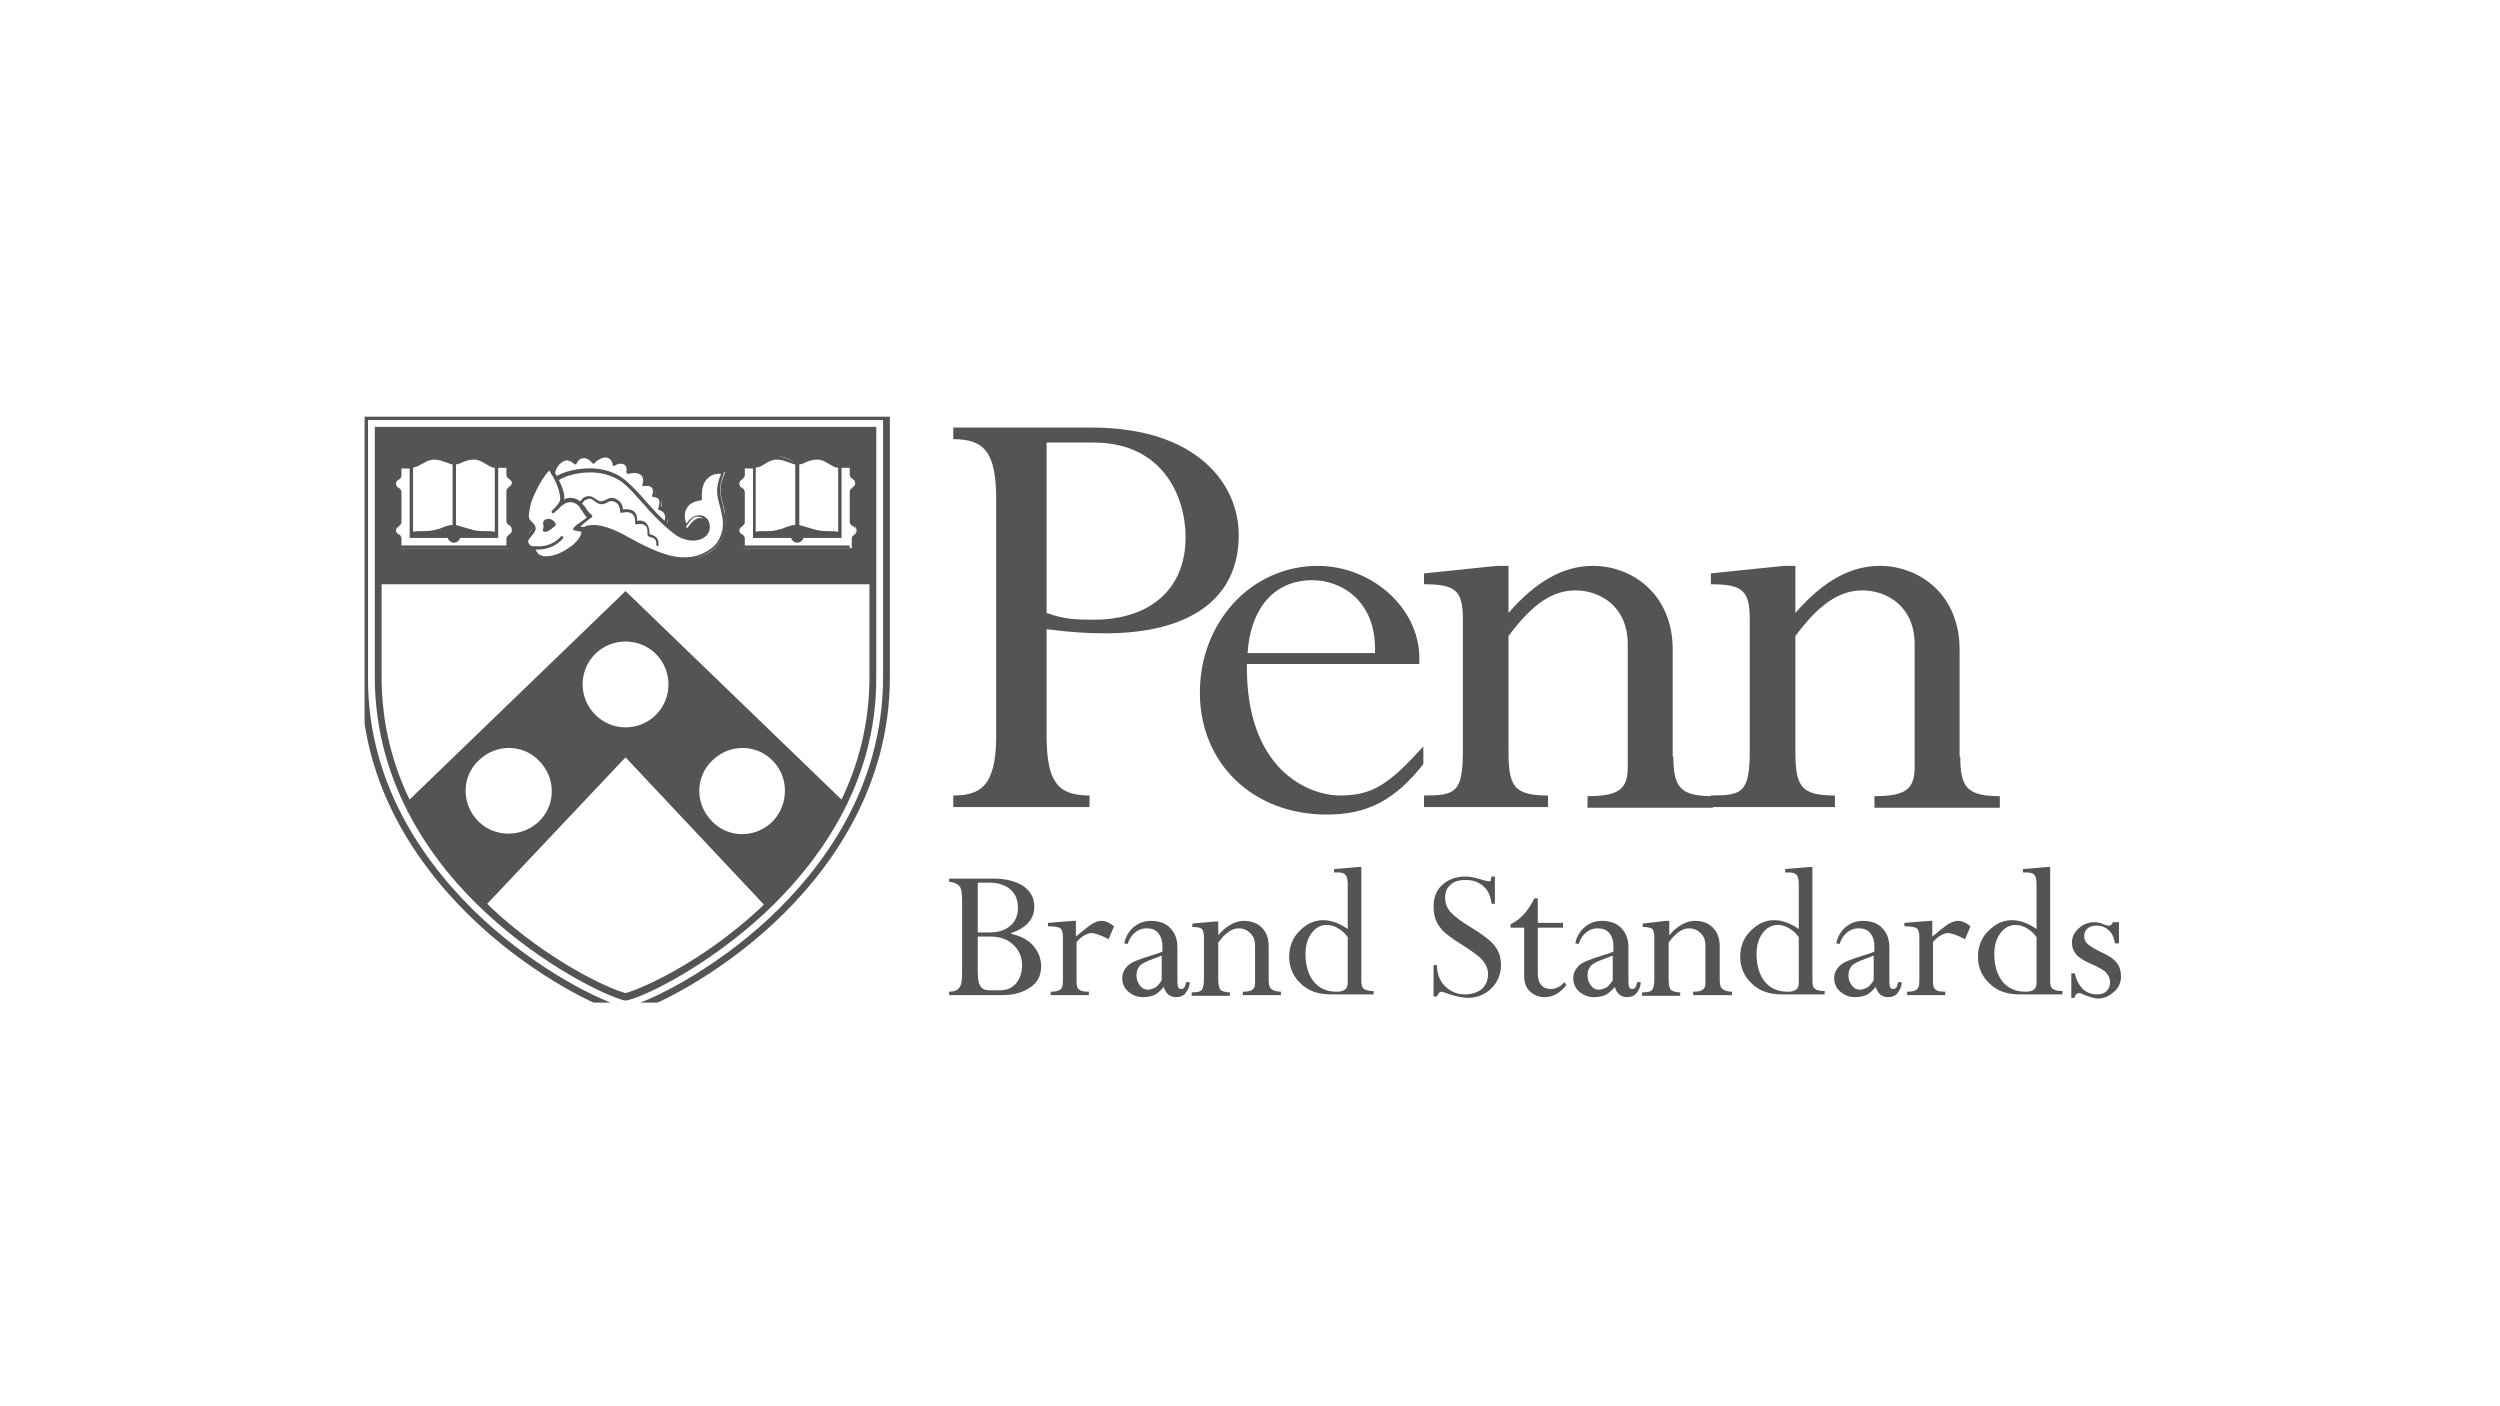 <svg width="192" height="108" viewBox="0 0 192 108" fill="none" xmlns="http://www.w3.org/2000/svg">
<g clip-path="url(#clip0_24304_22016)">
<path d="M80.379 56.488C80.379 60.099 81.269 61.093 83.676 61.093V61.983H73.211V61.093C75.252 61.093 76.507 60.413 76.507 56.541V38.331C76.507 34.773 75.618 33.727 73.211 33.727V32.837H83.833C91.891 32.837 95.135 37.128 95.135 41.105C95.135 45.919 91.473 48.639 84.879 48.639C83.624 48.639 82.525 48.587 80.379 48.325V56.488ZM80.379 47.07C81.688 47.541 82.473 47.593 83.99 47.593C88.333 47.593 91.054 45.238 91.054 41.262C91.054 38.174 89.327 33.988 83.99 33.988H80.379V47.07Z" fill="#545454"/>
<path d="M95.761 50.994C95.656 59.105 100.47 61.093 102.929 61.093C105.441 61.093 106.697 60.203 109.313 57.325V58.686C107.116 61.459 105.022 62.558 101.883 62.558C96.232 62.558 92.15 58.634 92.15 53.192C92.15 47.75 96.127 43.459 101.203 43.459C105.389 43.459 109.261 46.808 108.999 50.994H95.761ZM105.598 50.157C105.755 46.18 103.034 44.558 100.784 44.558C97.802 44.558 96.022 46.808 95.813 50.157H105.598Z" fill="#545454"/>
<path d="M128.516 58.11C128.516 60.465 129.04 61.145 131.551 61.145V62.035H121.923V61.145C124.383 61.145 125.011 60.57 125.011 58.895V49.477C125.011 46.599 122.918 45.343 120.982 45.343C119.202 45.343 117.633 46.442 115.854 48.849V57.639C115.854 60.36 116.22 61.093 118.888 61.093V61.983H109.365V61.093C111.772 61.093 112.348 60.884 112.348 57.639V47.541C112.348 45.343 111.772 44.872 109.365 44.872V44.035L114.964 43.459H115.854V47.07C117.999 44.61 120.092 43.459 122.342 43.459C125.325 43.459 128.464 45.605 128.464 49.895V58.11H128.516Z" fill="#545454"/>
<path d="M150.55 58.11C150.55 60.465 151.073 61.145 153.584 61.145V62.035H143.957V61.145C146.416 61.145 147.044 60.57 147.044 58.895V49.477C147.044 46.599 144.951 45.343 143.015 45.343C141.236 45.343 139.666 46.442 137.887 48.849V57.639C137.887 60.36 138.253 61.093 140.922 61.093V61.983H131.398V61.093C133.805 61.093 134.381 60.884 134.381 57.639V47.541C134.381 45.343 133.805 44.872 131.398 44.872V44.035L136.997 43.459H137.887V47.07C140.032 44.61 142.125 43.459 144.375 43.459C147.358 43.459 150.497 45.605 150.497 49.895V58.11H150.55Z" fill="#545454"/>
<path d="M68.082 32H28C28 32 28 51.884 28 51.988C27.948 60.674 32.814 66.954 36.843 70.721C41.291 74.855 46.21 77.209 47.832 77.576L48.041 77.628L48.25 77.576C49.873 77.209 54.791 74.855 59.239 70.721C63.268 66.954 68.082 60.674 68.082 51.988C68.082 51.727 68.082 32 68.082 32Z" stroke="#545454" stroke-width="0.523"/>
<path d="M28.996 33.047C28.996 33.047 29.048 44.663 28.996 44.611H67.037C67.037 39.169 67.037 33.047 67.037 33.047H28.996ZM39.2 40.372C39.252 40.425 39.304 40.477 39.357 40.529C39.409 40.581 39.409 40.686 39.409 40.738C39.409 40.843 39.409 40.895 39.357 40.948C39.304 41 39.252 41.052 39.2 41.105C39.095 41.157 39.043 41.262 39.043 41.366V42.099H34.857H30.671V41.366C30.671 41.262 30.566 41.157 30.514 41.105C30.461 41.052 30.409 41 30.357 40.948C30.304 40.895 30.304 40.791 30.304 40.738C30.304 40.634 30.304 40.581 30.357 40.529C30.409 40.477 30.461 40.425 30.514 40.372C30.618 40.32 30.671 40.215 30.671 40.111V37.808C30.671 37.703 30.566 37.599 30.514 37.547C30.461 37.494 30.409 37.442 30.357 37.39C30.252 37.285 30.252 37.233 30.252 37.128C30.252 37.023 30.252 36.971 30.304 36.919C30.357 36.866 30.409 36.814 30.461 36.762C30.566 36.709 30.671 36.605 30.671 36.5V35.767H30.775C31.246 35.767 31.717 35.767 31.979 35.611C32.083 35.558 32.188 35.506 32.345 35.453C32.607 35.297 32.868 35.087 33.339 35.087C33.705 35.087 34.019 35.244 34.281 35.349C34.49 35.453 34.7 35.506 34.804 35.506H34.857C35.014 35.506 35.17 35.453 35.38 35.349C35.641 35.244 36.008 35.087 36.322 35.087C36.74 35.087 37.054 35.297 37.316 35.453C37.42 35.506 37.525 35.611 37.682 35.663C37.996 35.767 38.415 35.82 38.886 35.82H38.99V36.552C38.99 36.657 39.095 36.762 39.147 36.814C39.2 36.866 39.252 36.919 39.304 36.971C39.357 37.023 39.357 37.128 39.357 37.18C39.357 37.285 39.357 37.337 39.304 37.39C39.252 37.442 39.2 37.494 39.147 37.547C39.043 37.599 38.99 37.703 38.99 37.808V40.111C39.043 40.215 39.147 40.267 39.2 40.372ZM55.316 41.576C54.688 42.622 53.432 42.884 53.38 42.884C53.118 42.936 52.857 42.936 52.647 42.936C51.339 42.936 50.136 42.361 48.88 41.733C48.723 41.68 48.566 41.576 48.409 41.471C47.624 41.052 46.525 40.425 45.583 40.425C45.322 40.425 45.06 40.477 44.851 40.581H44.798V40.634C44.798 40.738 44.746 40.895 44.746 41C44.589 41.419 44.118 41.837 43.857 41.994C43.333 42.361 42.653 42.779 41.816 42.779C41.711 42.779 41.554 42.779 41.502 42.727C41.345 42.675 41.24 42.57 41.136 42.465C41.083 42.413 41.031 42.361 41.031 42.256C41.031 42.203 40.979 42.151 40.979 42.047V41.994H40.926C40.612 41.89 40.403 41.68 40.403 41.419C40.403 41.209 40.56 41.052 40.665 40.895C40.874 40.634 41.083 40.425 40.769 40.163C40.717 40.111 40.717 40.111 40.665 40.111C40.612 40.058 40.56 40.058 40.56 40.006C40.298 39.744 40.455 39.116 40.56 38.802V38.75C40.665 38.384 40.822 37.965 41.031 37.547C41.345 36.971 41.659 36.291 42.182 35.872C42.182 35.872 42.182 35.872 42.234 35.872C42.234 35.872 42.234 35.872 42.287 35.872C42.287 35.872 42.339 35.977 42.444 36.081L42.548 36.238L42.601 36.081C42.758 35.663 42.967 35.401 43.281 35.297C43.595 35.192 43.909 35.349 44.066 35.453L44.118 35.506L44.17 35.453C44.275 35.297 44.432 35.087 44.746 35.087C45.06 35.087 45.374 35.297 45.479 35.453L45.531 35.506L45.583 35.453C45.74 35.349 46.107 35.035 46.525 35.087C46.891 35.14 47.048 35.453 47.101 35.611L47.153 35.715L47.205 35.663C47.362 35.558 47.729 35.453 48.043 35.663C48.252 35.82 48.252 36.029 48.252 36.186V36.291H48.357C48.618 36.238 49.037 36.238 49.298 36.5C49.508 36.709 49.508 36.971 49.508 37.18V37.285H49.612C49.822 37.285 50.136 37.285 50.293 37.547C50.397 37.703 50.345 37.965 50.345 38.07V38.122H50.397C50.502 38.175 50.764 38.227 50.816 38.384C50.868 38.541 50.868 38.75 50.764 39.012V39.064H50.816C50.92 39.116 51.13 39.221 51.234 39.43C51.339 39.64 51.339 39.901 51.234 40.215V40.267L51.287 40.32C51.548 40.581 51.862 40.791 52.124 41C52.7 41.419 53.537 41.628 54.165 41.157C54.374 40.948 54.479 40.634 54.426 40.32C54.374 40.058 54.165 39.849 53.903 39.797C53.432 39.692 53.118 40.111 52.804 40.529C52.804 40.529 52.804 40.529 52.752 40.529C52.752 40.529 52.7 40.529 52.7 40.477C52.438 39.849 52.438 39.326 52.647 38.907C52.857 38.541 53.223 38.331 53.746 38.227H53.798V38.175C53.798 37.442 53.955 36.866 54.322 36.552C54.531 36.343 54.95 36.134 55.63 36.238H55.682V36.291C55.159 37.494 55.316 37.965 55.578 38.907C55.578 39.012 55.63 39.064 55.63 39.169C55.787 40.111 55.682 40.948 55.316 41.576ZM65.572 40.372C65.624 40.425 65.676 40.477 65.729 40.529C65.781 40.581 65.781 40.686 65.781 40.738C65.781 40.843 65.781 40.895 65.729 40.948C65.676 41 65.624 41.052 65.572 41.105C65.467 41.157 65.415 41.262 65.415 41.366V42.099H61.229H57.043V41.366C57.043 41.262 56.938 41.157 56.886 41.105C56.833 41.052 56.781 41 56.729 40.948C56.676 40.895 56.676 40.791 56.676 40.738C56.676 40.634 56.676 40.581 56.729 40.529C56.781 40.477 56.833 40.425 56.886 40.372C56.99 40.32 57.043 40.215 57.043 40.111V37.808C57.043 37.703 56.938 37.599 56.886 37.547C56.833 37.494 56.781 37.442 56.729 37.39C56.676 37.337 56.676 37.233 56.676 37.18C56.676 37.076 56.676 37.023 56.729 36.971C56.781 36.919 56.833 36.866 56.886 36.814C56.99 36.762 57.043 36.657 57.043 36.552V35.767H57.147C57.618 35.767 58.089 35.767 58.351 35.611C58.455 35.558 58.612 35.506 58.717 35.401C58.979 35.244 59.24 35.035 59.711 35.035C60.078 35.035 60.391 35.192 60.653 35.297C60.862 35.401 61.072 35.453 61.176 35.453H61.229C61.386 35.453 61.543 35.401 61.752 35.297C62.014 35.192 62.38 35.035 62.694 35.035C63.112 35.035 63.426 35.244 63.688 35.401C63.793 35.453 63.897 35.558 64.054 35.611C64.368 35.715 64.787 35.767 65.258 35.767H65.362V36.5C65.362 36.605 65.467 36.709 65.519 36.762C65.572 36.814 65.624 36.866 65.676 36.919C65.729 36.971 65.729 37.076 65.729 37.128C65.729 37.233 65.729 37.285 65.676 37.337C65.624 37.39 65.572 37.442 65.519 37.494C65.415 37.547 65.362 37.651 65.362 37.756V40.058C65.415 40.215 65.519 40.267 65.572 40.372Z" fill="#545454"/>
<path d="M42.134 39.849C42.291 39.849 42.396 39.901 42.501 40.006C42.553 40.058 42.605 40.058 42.605 40.111C42.71 40.215 42.71 40.32 42.605 40.425C42.501 40.477 42.396 40.581 42.344 40.634C42.187 40.738 41.925 40.948 41.716 40.791C41.611 40.738 41.82 40.581 41.716 40.267C41.663 39.953 41.925 39.849 42.134 39.849Z" fill="#545454"/>
<path d="M52.602 43.041C51.294 43.041 50.038 42.465 48.834 41.837C48.677 41.785 48.52 41.68 48.363 41.576C47.369 41.052 45.852 40.215 44.858 40.739C44.858 40.843 44.805 41 44.805 41.105C44.648 41.523 44.177 41.942 43.916 42.099C43.392 42.518 42.712 42.884 41.823 42.884C41.666 42.884 41.561 42.884 41.456 42.831C41.299 42.779 41.142 42.675 41.038 42.57C40.985 42.518 40.933 42.413 40.933 42.361C40.881 42.308 40.881 42.204 40.881 42.151C40.514 42.047 40.305 41.785 40.305 41.523C40.305 41.314 40.462 41.105 40.619 40.948C40.881 40.686 40.985 40.529 40.724 40.32C40.724 40.32 40.671 40.268 40.619 40.268C40.567 40.215 40.514 40.215 40.462 40.163C40.148 39.849 40.358 39.221 40.41 38.855V38.802C40.514 38.436 40.671 38.018 40.881 37.547C41.247 36.919 41.613 36.291 42.137 35.82C42.189 35.82 42.189 35.768 42.241 35.768C42.294 35.768 42.294 35.768 42.346 35.82C42.346 35.872 42.555 36.186 42.764 36.552C43.654 36.029 44.91 35.977 45.067 35.977C45.852 35.925 47.003 36.081 47.945 36.814C48.52 37.285 49.044 37.861 49.514 38.384C49.619 38.541 49.776 38.698 49.881 38.802C50.613 39.64 51.294 40.268 52.026 40.791C52.549 41.157 53.387 41.366 53.962 40.948C54.171 40.791 54.276 40.477 54.171 40.163C54.119 39.901 53.962 39.744 53.7 39.692C53.282 39.587 52.968 40.006 52.706 40.425C52.706 40.477 52.654 40.477 52.602 40.477C52.549 40.477 52.497 40.425 52.497 40.425C52.235 39.744 52.235 39.221 52.445 38.802C52.654 38.436 53.073 38.175 53.596 38.122C53.596 37.337 53.753 36.762 54.171 36.448C54.381 36.239 54.852 36.029 55.532 36.081C55.584 36.081 55.584 36.134 55.637 36.134C55.637 36.186 55.637 36.186 55.637 36.239C55.166 37.442 55.27 37.861 55.532 38.855C55.532 38.959 55.584 39.012 55.584 39.116C55.846 40.058 55.741 40.895 55.323 41.576C54.642 42.622 53.387 42.884 53.334 42.936C53.125 42.989 52.863 43.041 52.602 43.041ZM45.59 40.32C46.532 40.32 47.631 40.895 48.468 41.366C48.625 41.471 48.782 41.523 48.939 41.628C50.404 42.361 51.817 43.041 53.334 42.727C53.334 42.727 54.59 42.465 55.166 41.523C55.532 40.895 55.637 40.163 55.375 39.273C55.375 39.169 55.323 39.064 55.323 39.012C55.061 38.07 54.904 37.547 55.375 36.395C54.852 36.343 54.538 36.552 54.381 36.709C54.014 37.023 53.858 37.547 53.91 38.331C53.91 38.384 53.858 38.436 53.805 38.436C53.334 38.489 52.916 38.698 52.759 39.012C52.549 39.326 52.549 39.744 52.706 40.215C52.916 39.901 53.334 39.483 53.858 39.587C54.171 39.64 54.433 39.901 54.485 40.215C54.59 40.581 54.433 41 54.171 41.209C53.491 41.733 52.549 41.523 51.921 41.105C51.189 40.581 50.509 39.901 49.724 39.064C49.619 38.907 49.462 38.75 49.358 38.645C48.887 38.122 48.416 37.547 47.84 37.076C46.95 36.395 45.852 36.239 45.119 36.291C44.596 36.291 43.602 36.448 42.921 36.866C43.131 37.285 43.34 37.808 43.34 38.175C43.34 38.227 43.34 38.331 43.288 38.384C43.759 38.07 44.387 38.279 44.7 38.645C44.753 38.75 44.858 38.855 44.962 38.959C45.067 39.169 45.224 39.378 45.433 39.535C45.433 39.535 45.485 39.587 45.485 39.64C45.485 39.692 45.485 39.692 45.433 39.744C45.433 39.744 45.119 39.954 44.7 40.32C44.648 40.372 44.596 40.425 44.544 40.425C44.544 40.425 44.544 40.425 44.491 40.425L44.858 40.477C45.014 40.372 45.276 40.32 45.59 40.32ZM42.189 36.134C41.77 36.552 41.456 37.128 41.195 37.651C40.985 38.07 40.828 38.436 40.724 38.855V38.907C40.671 39.169 40.514 39.744 40.724 39.954C40.776 40.006 40.776 40.006 40.828 40.058C40.881 40.111 40.881 40.111 40.933 40.163C41.352 40.581 41.038 40.895 40.828 41.157C40.724 41.314 40.567 41.419 40.567 41.576C40.567 41.89 40.933 41.994 41.038 41.994C41.09 41.994 41.142 42.047 41.142 42.099C41.142 42.204 41.142 42.256 41.195 42.308C41.195 42.361 41.247 42.413 41.299 42.465C41.352 42.57 41.456 42.622 41.613 42.675C41.718 42.727 41.77 42.727 41.875 42.727C42.66 42.727 43.288 42.361 43.811 41.994C44.125 41.785 44.491 41.366 44.596 41.105C44.648 41 44.648 40.948 44.648 40.843L44.125 40.739C44.073 40.739 44.02 40.686 44.02 40.634C44.02 40.529 44.125 40.477 44.282 40.32C44.334 40.268 44.387 40.215 44.439 40.215C44.7 40.006 44.962 39.849 45.067 39.744C44.91 39.587 44.805 39.378 44.7 39.221C44.596 39.116 44.544 39.012 44.491 38.907C44.23 38.593 43.759 38.436 43.34 38.698C43.183 38.802 43.026 38.907 42.921 39.064C42.817 39.169 42.66 39.273 42.555 39.378C42.503 39.43 42.45 39.43 42.398 39.378C42.346 39.326 42.346 39.273 42.398 39.221L42.45 39.169C42.608 39.012 43.026 38.593 43.026 38.331C43.026 37.494 42.398 36.448 42.189 36.134Z" fill="#545454"/>
<path d="M41.346 42.204C41.241 42.204 41.137 42.204 40.98 42.204C40.927 42.204 40.875 42.151 40.875 42.047C40.875 41.994 40.927 41.942 41.032 41.942C41.608 41.994 42.392 41.942 43.073 41.209C43.125 41.157 43.177 41.157 43.23 41.209C43.282 41.262 43.282 41.314 43.23 41.366C42.759 41.89 42.078 42.204 41.346 42.204Z" fill="#545454"/>
<path d="M51.078 40.372C51.026 40.372 51.026 40.372 51.078 40.372C50.974 40.32 50.974 40.267 50.974 40.215C51.078 39.901 51.13 39.692 51.026 39.483C50.921 39.221 50.607 39.169 50.607 39.169C50.555 39.169 50.555 39.116 50.555 39.116C50.555 39.064 50.555 39.064 50.555 39.012C50.607 38.907 50.712 38.541 50.607 38.384C50.555 38.227 50.293 38.174 50.189 38.174C50.136 38.174 50.136 38.174 50.084 38.122C50.084 38.07 50.084 38.07 50.084 38.017C50.136 37.913 50.189 37.651 50.084 37.494C49.927 37.233 49.456 37.337 49.456 37.337C49.404 37.337 49.352 37.337 49.352 37.285C49.299 37.233 49.299 37.233 49.352 37.18C49.352 37.18 49.508 36.762 49.247 36.5C48.933 36.186 48.253 36.395 48.253 36.395C48.2 36.395 48.148 36.395 48.148 36.343C48.096 36.291 48.096 36.291 48.096 36.238C48.096 36.238 48.2 35.872 47.991 35.715C47.625 35.453 47.206 35.767 47.206 35.767C47.154 35.767 47.154 35.82 47.102 35.767C47.049 35.767 47.049 35.715 47.049 35.663C47.049 35.663 46.997 35.192 46.578 35.139C46.16 35.087 45.689 35.506 45.689 35.558C45.689 35.558 45.636 35.61 45.584 35.61C45.532 35.61 45.532 35.61 45.479 35.558C45.479 35.558 45.165 35.139 44.799 35.192C44.433 35.192 44.276 35.61 44.276 35.61C44.276 35.663 44.224 35.663 44.171 35.663C44.119 35.663 44.119 35.663 44.067 35.61C44.067 35.61 43.7 35.244 43.334 35.401C42.758 35.663 42.654 36.238 42.602 36.395C42.602 36.448 42.549 36.5 42.444 36.5C42.392 36.5 42.34 36.448 42.34 36.343C42.392 36.134 42.549 35.453 43.125 35.244C43.491 35.087 43.805 35.297 44.014 35.401C44.119 35.244 44.328 34.983 44.694 34.983C45.061 34.983 45.375 35.244 45.479 35.349C45.636 35.192 46.055 34.93 46.474 34.983C46.84 35.035 47.049 35.297 47.102 35.558C47.311 35.453 47.677 35.349 48.043 35.558C48.305 35.715 48.305 35.977 48.305 36.134C48.567 36.081 49.038 36.081 49.352 36.343C49.613 36.605 49.613 36.919 49.561 37.076C49.77 37.076 50.084 37.076 50.293 37.337C50.398 37.547 50.398 37.756 50.346 37.913C50.503 37.965 50.712 38.017 50.817 38.227C50.869 38.436 50.817 38.698 50.764 38.907C50.869 38.959 51.078 39.064 51.235 39.326C51.34 39.587 51.34 39.901 51.183 40.215C51.13 40.32 51.13 40.372 51.078 40.372Z" fill="#545454"/>
<path d="M50.505 41.942C50.453 41.942 50.401 41.889 50.401 41.837C50.453 41.419 50.192 41.314 49.982 41.262C49.93 41.262 49.878 41.209 49.825 41.209C49.721 41.157 49.721 41 49.721 40.843C49.721 40.686 49.721 40.477 49.564 40.372C49.354 40.163 48.936 40.267 48.936 40.267C48.883 40.267 48.831 40.267 48.831 40.267C48.779 40.267 48.779 40.215 48.779 40.163C48.779 40.163 48.831 39.692 48.569 39.483C48.36 39.273 47.942 39.325 47.785 39.378C47.732 39.378 47.732 39.378 47.68 39.378C47.628 39.378 47.628 39.325 47.628 39.273C47.628 39.012 47.523 38.75 47.314 38.593C47.104 38.488 46.895 38.436 46.738 38.541C46.267 38.802 46.058 38.802 45.587 38.436C45.43 38.279 45.273 38.279 45.116 38.331C44.907 38.384 44.75 38.541 44.645 38.802C44.593 38.855 44.54 38.907 44.488 38.855C44.436 38.802 44.383 38.75 44.436 38.698C44.593 38.384 44.802 38.174 45.064 38.122C45.273 38.07 45.482 38.122 45.692 38.279C46.11 38.593 46.215 38.541 46.633 38.331C46.895 38.174 47.209 38.227 47.418 38.384C47.68 38.541 47.837 38.802 47.837 39.116C48.046 39.116 48.413 39.064 48.674 39.273C48.936 39.483 48.936 39.797 48.936 40.006C49.145 39.953 49.459 39.953 49.668 40.215C49.825 40.424 49.878 40.634 49.878 40.843C49.878 40.895 49.878 41 49.878 41C49.878 41 49.93 41 49.982 41.052C50.192 41.105 50.663 41.262 50.558 41.889C50.61 41.889 50.558 41.942 50.505 41.942Z" fill="#545454"/>
<path d="M39.257 40.32C39.152 40.268 39.1 40.215 39.1 40.111V37.808C39.1 37.756 39.152 37.704 39.257 37.599C39.309 37.547 39.362 37.494 39.414 37.442C39.519 37.337 39.519 37.233 39.519 37.128C39.519 37.023 39.519 36.919 39.414 36.866C39.362 36.814 39.309 36.762 39.257 36.709C39.152 36.657 39.1 36.605 39.1 36.5V35.715H38.891C38.472 35.715 38.001 35.715 37.687 35.558C37.583 35.506 37.478 35.454 37.321 35.349C37.059 35.192 36.745 34.983 36.274 34.983C35.908 34.983 35.594 35.14 35.28 35.244C35.071 35.349 34.914 35.401 34.757 35.401H34.705H34.809C34.705 35.401 34.495 35.349 34.286 35.244C33.972 35.14 33.658 34.983 33.292 34.983C32.821 34.983 32.507 35.192 32.245 35.349C32.193 35.454 32.088 35.506 31.931 35.558C31.67 35.663 31.199 35.715 30.78 35.715H30.571V36.5C30.571 36.552 30.519 36.605 30.414 36.709C30.362 36.762 30.309 36.814 30.257 36.866C30.205 36.971 30.152 37.023 30.152 37.128C30.152 37.233 30.152 37.337 30.257 37.39C30.309 37.442 30.362 37.494 30.414 37.547C30.519 37.599 30.571 37.651 30.571 37.756V40.058C30.571 40.111 30.519 40.163 30.414 40.268C30.362 40.32 30.309 40.372 30.257 40.425C30.205 40.529 30.152 40.581 30.152 40.686C30.152 40.791 30.152 40.895 30.257 40.948C30.309 41 30.362 41.052 30.414 41.105C30.519 41.157 30.571 41.209 30.571 41.314V42.099H34.862H39.152V41.314C39.152 41.262 39.205 41.209 39.309 41.105C39.362 41.052 39.414 41 39.466 40.948C39.519 40.843 39.571 40.791 39.571 40.686C39.571 40.581 39.571 40.477 39.466 40.425C39.414 40.425 39.362 40.372 39.257 40.32ZM35.49 35.506C35.751 35.401 36.065 35.297 36.379 35.297C36.745 35.297 37.007 35.454 37.269 35.611C37.373 35.663 37.53 35.768 37.635 35.82C37.74 35.872 37.844 35.925 38.001 35.925V40.843C37.792 40.791 37.583 40.791 37.373 40.791C37.007 40.791 36.641 40.791 36.274 40.686C36.17 40.634 36.013 40.634 35.908 40.581C35.542 40.477 35.228 40.372 35.019 40.32V35.663C35.123 35.663 35.333 35.611 35.49 35.506ZM32.036 35.82C32.193 35.768 32.298 35.663 32.455 35.611C32.716 35.454 32.978 35.297 33.344 35.297C33.658 35.297 33.972 35.401 34.234 35.506C34.443 35.558 34.6 35.663 34.757 35.663V40.32C34.757 40.32 34.757 40.32 34.705 40.32C34.495 40.32 34.181 40.425 33.815 40.581C33.711 40.634 33.553 40.634 33.449 40.686C33.083 40.791 32.716 40.791 32.35 40.791C32.141 40.791 31.879 40.791 31.722 40.843V35.925C31.827 35.872 31.931 35.872 32.036 35.82ZM39.309 40.739C39.309 40.791 39.309 40.843 39.257 40.895C39.205 40.948 39.205 41 39.152 41C39.048 41.105 38.891 41.209 38.891 41.366V41.89H34.862H30.833V41.366C30.833 41.157 30.676 41.052 30.571 41C30.519 40.948 30.466 40.948 30.466 40.895C30.414 40.843 30.414 40.791 30.414 40.739C30.414 40.686 30.414 40.634 30.466 40.581C30.519 40.529 30.519 40.477 30.571 40.477C30.676 40.372 30.833 40.268 30.833 40.111V37.808C30.833 37.599 30.676 37.494 30.571 37.442C30.519 37.39 30.466 37.39 30.466 37.337C30.414 37.233 30.414 37.18 30.414 37.128C30.414 37.076 30.414 37.023 30.466 36.971C30.519 36.919 30.519 36.866 30.571 36.866C30.676 36.814 30.833 36.709 30.833 36.5V35.977C31.042 35.977 31.251 35.977 31.46 35.977V41.314H34.391C34.443 41.523 34.652 41.68 34.862 41.68C35.071 41.68 35.28 41.523 35.333 41.314H38.263V35.925C38.472 35.925 38.681 35.925 38.891 35.925V36.448C38.891 36.657 39.048 36.762 39.152 36.814C39.205 36.866 39.257 36.866 39.257 36.919C39.309 36.971 39.309 37.023 39.309 37.076C39.309 37.128 39.309 37.18 39.257 37.233C39.205 37.285 39.205 37.337 39.152 37.337C39.048 37.442 38.891 37.547 38.891 37.704V40.006C38.891 40.215 39.048 40.32 39.152 40.372C39.205 40.425 39.257 40.425 39.257 40.477C39.309 40.634 39.309 40.686 39.309 40.739Z" fill="#545454"/>
<path d="M65.626 40.32C65.521 40.267 65.469 40.215 65.469 40.111V37.808C65.469 37.756 65.521 37.703 65.626 37.599C65.678 37.547 65.731 37.494 65.783 37.442C65.835 37.337 65.888 37.285 65.888 37.18C65.888 37.076 65.888 36.971 65.783 36.919C65.731 36.866 65.678 36.814 65.626 36.762C65.521 36.709 65.469 36.657 65.469 36.552V35.715H65.26C64.841 35.715 64.37 35.715 64.056 35.558C63.952 35.506 63.847 35.453 63.69 35.349C63.428 35.192 63.114 34.983 62.644 34.983C62.277 34.983 61.963 35.14 61.649 35.244C61.44 35.349 61.283 35.401 61.126 35.401H61.074H61.021C60.917 35.401 60.707 35.349 60.498 35.244C60.184 35.14 59.87 34.983 59.504 34.983C59.033 34.983 58.719 35.192 58.457 35.349C58.353 35.401 58.248 35.506 58.091 35.558C57.777 35.663 57.306 35.715 56.888 35.715H56.678V36.5C56.678 36.552 56.626 36.605 56.521 36.709C56.469 36.762 56.417 36.814 56.364 36.866C56.312 36.971 56.26 37.023 56.26 37.128C56.26 37.233 56.26 37.337 56.364 37.39C56.417 37.442 56.469 37.494 56.521 37.547C56.626 37.599 56.678 37.651 56.678 37.756V40.058C56.678 40.111 56.626 40.163 56.521 40.267C56.469 40.32 56.417 40.372 56.364 40.425C56.312 40.529 56.26 40.581 56.26 40.686C56.26 40.791 56.26 40.895 56.364 40.948C56.417 41 56.469 41.052 56.521 41.105C56.626 41.157 56.678 41.209 56.678 41.314V42.099H60.969H65.26V41.314C65.26 41.262 65.312 41.209 65.417 41.105C65.469 41.052 65.521 41 65.574 40.948C65.626 40.843 65.678 40.791 65.678 40.686C65.678 40.581 65.678 40.477 65.574 40.425C65.783 40.425 65.731 40.372 65.626 40.32ZM61.859 35.506C62.12 35.401 62.434 35.297 62.748 35.297C63.114 35.297 63.376 35.453 63.638 35.611C63.742 35.663 63.899 35.767 64.004 35.82C64.109 35.872 64.213 35.925 64.37 35.925V40.843C64.161 40.791 63.952 40.791 63.742 40.791C63.376 40.791 63.01 40.791 62.644 40.686C62.539 40.634 62.382 40.634 62.277 40.581C61.911 40.477 61.597 40.372 61.388 40.32V35.663C61.492 35.663 61.702 35.611 61.859 35.506ZM58.405 35.82C58.562 35.767 58.667 35.663 58.771 35.611C59.033 35.453 59.295 35.297 59.661 35.297C59.975 35.297 60.289 35.401 60.55 35.506C60.76 35.558 60.917 35.663 61.074 35.663V40.32C61.074 40.32 61.074 40.32 61.021 40.32C60.812 40.32 60.498 40.425 60.132 40.581C60.027 40.634 59.87 40.634 59.766 40.686C59.399 40.791 59.033 40.791 58.667 40.791C58.457 40.791 58.196 40.791 58.039 40.843V35.925C58.196 35.872 58.3 35.872 58.405 35.82ZM65.678 40.738C65.678 40.791 65.678 40.843 65.626 40.895C65.574 40.948 65.574 41 65.521 41C65.417 41.105 65.26 41.209 65.26 41.366V41.89H61.231H57.202V41.366C57.202 41.157 57.045 41.052 56.94 41C56.888 40.948 56.835 40.948 56.835 40.895C56.783 40.843 56.783 40.791 56.783 40.738C56.783 40.686 56.783 40.634 56.835 40.581C56.888 40.529 56.888 40.477 56.94 40.477C57.045 40.372 57.202 40.267 57.202 40.111V37.808C57.202 37.599 57.045 37.494 56.94 37.442C56.888 37.39 56.835 37.39 56.835 37.337C56.783 37.233 56.783 37.18 56.783 37.128C56.783 37.076 56.783 37.023 56.835 36.971C56.888 36.919 56.888 36.866 56.94 36.866C57.045 36.762 57.202 36.657 57.202 36.5V35.977C57.411 35.977 57.62 35.977 57.83 35.977V41.314H60.76C60.812 41.523 61.021 41.68 61.231 41.68C61.44 41.68 61.649 41.523 61.702 41.314H64.632V35.925C64.841 35.925 65.05 35.925 65.26 35.925V36.448C65.26 36.657 65.417 36.762 65.521 36.814C65.574 36.866 65.626 36.866 65.626 36.919C65.678 37.023 65.678 37.076 65.678 37.128C65.678 37.18 65.678 37.233 65.626 37.285C65.574 37.337 65.574 37.39 65.521 37.39C65.417 37.494 65.26 37.599 65.26 37.756V40.058C65.26 40.267 65.417 40.372 65.521 40.425C65.574 40.477 65.626 40.477 65.626 40.529C65.678 40.634 65.678 40.686 65.678 40.738Z" fill="#545454"/>
<path d="M67.297 32.785H28.785C28.785 32.785 28.785 51.727 28.785 51.988C28.785 60.413 33.442 66.535 37.367 70.145C41.657 74.122 46.471 76.477 47.989 76.843H48.041H48.093C49.611 76.529 54.425 74.122 58.715 70.145C62.64 66.483 67.349 60.361 67.297 51.988C67.297 51.727 67.297 32.785 67.297 32.785ZM66.773 33.308C66.773 34.512 66.773 39.744 66.773 44.349H29.308C29.308 39.744 29.308 34.512 29.308 33.308H66.773ZM36.739 63.081C35.431 61.773 35.431 59.68 36.739 58.425C38.047 57.116 40.14 57.116 41.396 58.425C42.704 59.733 42.704 61.826 41.396 63.081C40.087 64.337 37.995 64.337 36.739 63.081ZM58.349 69.779C53.901 73.913 49.245 75.954 48.041 76.267C46.785 75.954 42.181 73.861 37.733 69.727C37.628 69.622 37.523 69.517 37.419 69.413L48.041 58.163L58.663 69.465C58.558 69.57 58.454 69.674 58.349 69.779ZM44.745 52.564C44.745 50.733 46.21 49.267 48.041 49.267C49.872 49.267 51.337 50.733 51.337 52.564C51.337 54.395 49.872 55.861 48.041 55.861C46.21 55.861 44.745 54.343 44.745 52.564ZM59.343 63.081C58.035 64.39 55.942 64.39 54.686 63.081C53.378 61.773 53.378 59.68 54.686 58.425C55.995 57.116 58.087 57.116 59.343 58.425C60.599 59.68 60.599 61.773 59.343 63.081ZM64.628 61.407L48.041 45.395L31.454 61.407C30.146 58.686 29.308 55.547 29.308 51.988C29.308 51.884 29.308 48.64 29.308 44.872H66.773C66.773 48.64 66.773 51.884 66.773 51.988C66.773 55.547 65.936 58.686 64.628 61.407Z" fill="#545454"/>
<path d="M77.028 76.424H72.894V76.163C73.261 76.163 73.522 76.058 73.679 75.849C73.836 75.64 73.889 75.273 73.889 74.75V69.151C73.889 68.628 73.836 68.209 73.679 68.052C73.522 67.895 73.261 67.738 72.894 67.738V67.477H76.296C77.29 67.477 78.022 67.686 78.598 68.052C79.174 68.471 79.435 68.994 79.435 69.622C79.435 70.564 78.86 71.244 77.656 71.663V71.715C78.336 71.872 78.912 72.134 79.331 72.605C79.749 73.076 79.959 73.599 79.959 74.227C79.959 74.907 79.697 75.43 79.174 75.796C78.598 76.215 77.865 76.424 77.028 76.424ZM75.092 67.791V71.611H76.034C76.662 71.611 77.185 71.454 77.604 71.087C77.97 70.773 78.179 70.302 78.179 69.727C78.179 69.099 77.97 68.628 77.604 68.314C77.238 68 76.714 67.791 76.034 67.791H75.092ZM75.929 71.924H75.092V74.541C75.092 75.116 75.144 75.535 75.302 75.744C75.406 75.954 75.668 76.058 76.034 76.058H76.767C77.29 76.058 77.709 75.901 78.022 75.535C78.336 75.169 78.493 74.698 78.493 74.122C78.493 73.442 78.232 72.919 77.761 72.5C77.29 72.081 76.714 71.924 75.929 71.924Z" fill="#545454"/>
<path d="M82.628 70.721V71.924C83.151 71.506 83.517 71.192 83.831 70.983C84.093 70.826 84.355 70.721 84.564 70.721C84.93 70.721 85.244 70.878 85.558 71.14L85.139 72.134C84.564 71.82 84.093 71.663 83.831 71.663C83.517 71.663 83.099 71.872 82.68 72.343V75.378C82.68 75.692 82.732 75.901 82.889 76.006C82.994 76.111 83.256 76.163 83.622 76.163V76.424H80.692V76.163C81.058 76.163 81.32 76.111 81.477 75.954C81.634 75.796 81.634 75.535 81.634 75.064V72.029C81.634 71.663 81.581 71.401 81.424 71.296C81.32 71.192 80.953 71.14 80.482 71.14V70.878L82.418 70.721H82.628Z" fill="#545454"/>
<path d="M87.755 76.581C87.337 76.581 86.97 76.424 86.656 76.163C86.343 75.901 86.186 75.535 86.186 75.116C86.186 74.75 86.343 74.436 86.604 74.174C86.866 73.913 87.389 73.704 88.226 73.442C88.749 73.285 89.064 73.18 89.273 73.076V72.657C89.273 72.238 89.168 71.924 88.959 71.663C88.749 71.401 88.436 71.296 88.069 71.296C87.703 71.296 87.441 71.401 87.18 71.611C86.918 71.82 86.709 72.134 86.604 72.5L86.343 72.448C86.447 71.924 86.709 71.506 87.075 71.192C87.441 70.878 87.912 70.721 88.383 70.721C88.959 70.721 89.482 70.878 89.848 71.244C90.215 71.611 90.424 72.081 90.424 72.762V75.116C90.424 75.43 90.424 75.692 90.476 75.796C90.529 75.901 90.581 75.954 90.738 75.954C90.843 75.954 90.895 75.901 90.947 75.849C90.999 75.796 91.052 75.64 91.104 75.43H91.366C91.366 75.796 91.209 76.058 91.052 76.267C90.895 76.477 90.633 76.581 90.319 76.581C89.848 76.581 89.534 76.32 89.377 75.796C89.116 76.111 88.854 76.32 88.645 76.424C88.436 76.529 88.017 76.581 87.755 76.581ZM89.22 75.273V73.39C89.064 73.442 88.854 73.546 88.54 73.651C87.965 73.861 87.651 74.017 87.494 74.227C87.337 74.436 87.284 74.645 87.284 74.959C87.284 75.221 87.389 75.483 87.546 75.692C87.703 75.901 87.912 76.006 88.122 76.006C88.331 76.006 88.54 75.954 88.802 75.796C88.959 75.64 89.116 75.483 89.22 75.273Z" fill="#545454"/>
<path d="M93.562 70.721V71.82C94.19 71.087 94.87 70.721 95.551 70.721C96.074 70.721 96.545 70.878 96.911 71.244C97.277 71.611 97.434 72.081 97.434 72.709V75.221C97.434 75.587 97.487 75.849 97.644 75.954C97.748 76.058 98.01 76.163 98.376 76.163V76.424H95.446V76.163C95.812 76.163 96.074 76.111 96.178 76.006C96.335 75.901 96.388 75.744 96.388 75.483V72.605C96.388 72.238 96.283 71.924 96.022 71.663C95.812 71.454 95.498 71.296 95.132 71.296C94.609 71.296 94.085 71.663 93.562 72.395V75.116C93.562 75.587 93.615 75.849 93.719 76.006C93.824 76.111 94.085 76.215 94.452 76.215V76.477H91.522V76.215C91.94 76.215 92.202 76.163 92.306 76.006C92.411 75.849 92.463 75.587 92.463 75.169V72.029C92.463 71.715 92.411 71.454 92.306 71.349C92.202 71.244 91.94 71.192 91.574 71.192V70.93L93.301 70.773H93.562V70.721Z" fill="#545454"/>
<path d="M104.291 66.587H104.552V75.326C104.552 75.639 104.605 75.849 104.762 75.954C104.919 76.058 105.128 76.111 105.494 76.111V76.372H102.25C101.256 76.372 100.471 76.111 99.895 75.535C99.32 75.012 99.006 74.279 99.006 73.494C99.006 72.709 99.267 72.029 99.791 71.506C100.314 70.983 100.89 70.669 101.622 70.669C102.198 70.669 102.826 70.878 103.506 71.349V67.948C103.506 67.581 103.454 67.32 103.349 67.215C103.244 67.058 103.035 67.006 102.773 67.006H102.459V66.744L104.291 66.587ZM103.506 75.326V71.977C103.297 71.663 103.035 71.454 102.773 71.296C102.512 71.139 102.198 71.035 101.936 71.035C101.413 71.035 101.047 71.244 100.733 71.663C100.419 72.081 100.262 72.605 100.262 73.285C100.262 74.122 100.471 74.855 100.89 75.378C101.308 75.901 101.884 76.163 102.669 76.163C102.983 76.163 103.192 76.111 103.349 75.954C103.506 75.796 103.506 75.587 103.506 75.326Z" fill="#545454"/>
<path d="M114.545 67.32H114.807V69.413H114.545C114.493 68.837 114.284 68.366 113.917 68.052C113.551 67.738 113.133 67.581 112.557 67.581C112.086 67.581 111.667 67.686 111.406 67.948C111.092 68.209 110.987 68.523 110.987 68.942C110.987 69.308 111.092 69.674 111.353 69.988C111.615 70.302 112.138 70.721 112.923 71.192C113.865 71.767 114.493 72.238 114.807 72.657C115.121 73.076 115.278 73.546 115.278 74.122C115.278 74.802 115.016 75.43 114.545 75.901C114.074 76.372 113.446 76.634 112.766 76.634C112.348 76.634 111.824 76.529 111.196 76.32C110.935 76.215 110.778 76.163 110.726 76.163C110.569 76.163 110.464 76.267 110.359 76.529H110.098V74.122H110.359C110.359 74.802 110.569 75.326 110.987 75.744C111.406 76.163 111.929 76.372 112.505 76.372C113.028 76.372 113.499 76.215 113.813 75.954C114.127 75.639 114.284 75.273 114.284 74.802C114.284 74.436 114.127 74.07 113.865 73.756C113.603 73.442 113.028 73.023 112.191 72.5C111.51 72.081 111.04 71.715 110.778 71.454C110.569 71.192 110.359 70.93 110.255 70.616C110.15 70.302 110.098 69.988 110.098 69.622C110.098 68.942 110.307 68.366 110.778 67.948C111.249 67.529 111.824 67.32 112.557 67.32C112.976 67.32 113.394 67.424 113.865 67.581C114.074 67.634 114.231 67.686 114.336 67.686C114.388 67.686 114.441 67.686 114.493 67.634C114.493 67.477 114.545 67.424 114.545 67.32Z" fill="#545454"/>
<path d="M117.841 68.994H118.103V70.878H120.039V71.244H118.103V74.802C118.103 75.169 118.207 75.483 118.364 75.64C118.521 75.849 118.783 75.954 119.097 75.954C119.463 75.954 119.83 75.797 120.143 75.43L120.3 75.64C119.83 76.267 119.254 76.581 118.626 76.581C118.155 76.581 117.789 76.424 117.475 76.111C117.161 75.797 117.056 75.43 117.056 74.959V71.244H116.01V70.983C116.795 70.616 117.37 69.936 117.841 68.994Z" fill="#545454"/>
<path d="M122.394 76.581C121.975 76.581 121.609 76.424 121.295 76.163C120.981 75.901 120.824 75.535 120.824 75.116C120.824 74.75 120.981 74.436 121.243 74.174C121.504 73.913 122.028 73.704 122.865 73.442C123.388 73.285 123.702 73.18 123.911 73.076V72.657C123.911 72.238 123.807 71.924 123.597 71.663C123.388 71.401 123.074 71.296 122.708 71.296C122.342 71.296 122.08 71.401 121.818 71.611C121.557 71.82 121.347 72.134 121.243 72.5L120.981 72.448C121.086 71.924 121.347 71.506 121.714 71.192C122.08 70.878 122.551 70.721 123.022 70.721C123.597 70.721 124.121 70.878 124.487 71.244C124.853 71.611 125.063 72.081 125.063 72.762V75.116C125.063 75.43 125.063 75.692 125.115 75.796C125.167 75.901 125.22 75.954 125.377 75.954C125.481 75.954 125.534 75.901 125.586 75.849C125.638 75.796 125.691 75.64 125.743 75.43H126.004C126.004 75.796 125.847 76.058 125.69 76.267C125.534 76.477 125.272 76.581 124.958 76.581C124.487 76.581 124.173 76.32 124.016 75.796C123.754 76.111 123.493 76.32 123.284 76.424C123.074 76.529 122.656 76.581 122.394 76.581ZM123.859 75.273V73.39C123.702 73.442 123.493 73.546 123.179 73.651C122.603 73.861 122.289 74.017 122.132 74.227C121.975 74.436 121.923 74.645 121.923 74.959C121.923 75.221 122.028 75.483 122.185 75.692C122.342 75.901 122.551 76.006 122.76 76.006C122.97 76.006 123.179 75.954 123.44 75.796C123.597 75.64 123.754 75.483 123.859 75.273Z" fill="#545454"/>
<path d="M128.202 70.721V71.82C128.83 71.087 129.511 70.721 130.191 70.721C130.714 70.721 131.185 70.878 131.551 71.244C131.918 71.611 132.074 72.081 132.074 72.709V75.221C132.074 75.587 132.127 75.849 132.284 75.954C132.388 76.058 132.65 76.163 133.016 76.163V76.424H130.034V76.163C130.4 76.163 130.662 76.111 130.766 76.006C130.923 75.901 130.976 75.744 130.976 75.483V72.605C130.976 72.238 130.871 71.924 130.609 71.663C130.4 71.454 130.086 71.296 129.72 71.296C129.197 71.296 128.673 71.663 128.15 72.395V75.116C128.15 75.587 128.202 75.849 128.307 76.006C128.412 76.111 128.673 76.215 129.04 76.215V76.477H126.109V76.215C126.528 76.215 126.79 76.163 126.894 76.006C126.999 75.849 127.051 75.587 127.051 75.169V72.029C127.051 71.715 126.999 71.454 126.894 71.349C126.79 71.244 126.528 71.192 126.162 71.192V70.93L127.941 70.721H128.202Z" fill="#545454"/>
<path d="M138.931 66.587H139.193V75.326C139.193 75.639 139.245 75.849 139.402 75.954C139.559 76.058 139.769 76.111 140.135 76.111V76.372H136.891C135.896 76.372 135.112 76.111 134.536 75.535C133.96 75.012 133.646 74.279 133.646 73.494C133.646 72.709 133.908 72.029 134.431 71.506C134.955 70.983 135.53 70.669 136.263 70.669C136.838 70.669 137.466 70.878 138.146 71.349V67.948C138.146 67.581 138.094 67.32 137.99 67.215C137.885 67.058 137.676 67.006 137.414 67.006H137.1V66.744L138.931 66.587ZM138.146 75.326V71.977C137.937 71.663 137.676 71.454 137.414 71.296C137.152 71.139 136.838 71.035 136.577 71.035C136.053 71.035 135.687 71.244 135.373 71.663C135.059 72.081 134.902 72.605 134.902 73.285C134.902 74.122 135.112 74.855 135.53 75.378C135.949 75.901 136.524 76.163 137.309 76.163C137.623 76.163 137.833 76.111 137.99 75.954C138.146 75.796 138.146 75.587 138.146 75.326Z" fill="#545454"/>
<path d="M142.435 76.581C142.016 76.581 141.65 76.424 141.336 76.163C141.022 75.901 140.865 75.535 140.865 75.116C140.865 74.75 141.022 74.436 141.284 74.174C141.545 73.913 142.069 73.704 142.906 73.442C143.429 73.285 143.743 73.18 143.952 73.076V72.657C143.952 72.238 143.848 71.924 143.638 71.663C143.429 71.401 143.115 71.296 142.749 71.296C142.383 71.296 142.121 71.401 141.859 71.611C141.598 71.82 141.388 72.134 141.284 72.5L141.022 72.448C141.127 71.924 141.388 71.506 141.755 71.192C142.121 70.878 142.592 70.721 143.063 70.721C143.638 70.721 144.162 70.878 144.528 71.244C144.894 71.611 145.104 72.081 145.104 72.762V75.116C145.104 75.43 145.104 75.692 145.156 75.796C145.208 75.901 145.261 75.954 145.418 75.954C145.522 75.954 145.575 75.901 145.627 75.849C145.679 75.796 145.732 75.64 145.784 75.43H146.045C146.045 75.796 145.888 76.058 145.732 76.267C145.575 76.477 145.313 76.581 144.999 76.581C144.528 76.581 144.214 76.32 144.057 75.796C143.795 76.111 143.534 76.32 143.325 76.424C143.115 76.529 142.697 76.581 142.435 76.581ZM143.9 75.273V73.39C143.743 73.442 143.534 73.546 143.22 73.651C142.644 73.861 142.33 74.017 142.173 74.227C142.016 74.436 141.964 74.645 141.964 74.959C141.964 75.221 142.069 75.483 142.226 75.692C142.383 75.901 142.592 76.006 142.801 76.006C143.011 76.006 143.22 75.954 143.482 75.796C143.638 75.64 143.795 75.483 143.9 75.273Z" fill="#545454"/>
<path d="M148.401 70.721V71.924C148.924 71.506 149.291 71.192 149.605 70.983C149.866 70.826 150.128 70.721 150.337 70.721C150.704 70.721 151.017 70.878 151.331 71.14L150.913 72.134C150.337 71.82 149.866 71.663 149.605 71.663C149.291 71.663 148.872 71.872 148.454 72.343V75.378C148.454 75.692 148.506 75.901 148.663 76.006C148.767 76.111 149.029 76.163 149.395 76.163V76.424H146.465V76.163C146.831 76.163 147.093 76.111 147.25 75.954C147.407 75.796 147.407 75.535 147.407 75.064V72.029C147.407 71.663 147.355 71.401 147.198 71.296C147.093 71.192 146.727 71.14 146.256 71.14V70.878L148.192 70.721H148.401Z" fill="#545454"/>
<path d="M157.191 66.587H157.453V75.326C157.453 75.639 157.505 75.849 157.662 75.954C157.819 76.058 158.028 76.111 158.395 76.111V76.372H155.15C154.156 76.372 153.371 76.111 152.796 75.535C152.22 75.012 151.906 74.279 151.906 73.494C151.906 72.709 152.168 72.029 152.691 71.506C153.214 70.983 153.79 70.669 154.523 70.669C155.098 70.669 155.726 70.878 156.406 71.349V67.948C156.406 67.581 156.354 67.32 156.249 67.215C156.145 67.058 155.935 67.006 155.674 67.006H155.36V66.744L157.191 66.587ZM156.406 75.326V71.977C156.197 71.663 155.935 71.454 155.674 71.296C155.412 71.139 155.098 71.035 154.836 71.035C154.313 71.035 153.947 71.244 153.633 71.663C153.319 72.081 153.162 72.605 153.162 73.285C153.162 74.122 153.371 74.855 153.79 75.378C154.209 75.901 154.784 76.163 155.569 76.163C155.883 76.163 156.092 76.111 156.249 75.954C156.406 75.796 156.406 75.587 156.406 75.326Z" fill="#545454"/>
<path d="M162.737 70.721V72.448H162.423C162.371 72.029 162.214 71.663 161.952 71.454C161.69 71.192 161.377 71.087 161.01 71.087C160.749 71.087 160.539 71.14 160.33 71.296C160.173 71.454 160.068 71.611 160.068 71.872C160.068 72.081 160.121 72.291 160.278 72.448C160.435 72.605 160.749 72.814 161.272 73.076C161.952 73.39 162.371 73.651 162.58 73.965C162.789 74.227 162.894 74.593 162.894 74.959C162.894 75.43 162.737 75.849 162.371 76.163C162.004 76.477 161.638 76.686 161.115 76.686C160.853 76.686 160.539 76.581 160.121 76.424C159.911 76.32 159.754 76.267 159.702 76.267C159.597 76.267 159.545 76.32 159.44 76.372C159.388 76.424 159.336 76.529 159.336 76.634H159.074V74.75H159.336C159.44 75.221 159.65 75.64 159.964 75.954C160.278 76.267 160.696 76.372 161.115 76.372C161.377 76.372 161.638 76.267 161.795 76.111C161.952 75.954 162.057 75.692 162.057 75.43C162.057 75.169 161.952 74.959 161.795 74.75C161.638 74.541 161.272 74.331 160.696 74.07C160.068 73.808 159.65 73.546 159.44 73.285C159.231 73.023 159.127 72.762 159.127 72.395C159.127 71.977 159.284 71.611 159.65 71.296C159.964 70.983 160.382 70.826 160.853 70.826C161.063 70.826 161.324 70.878 161.534 70.983C161.69 71.035 161.847 71.087 161.952 71.087C162.109 71.087 162.214 70.983 162.266 70.826H162.737V70.721Z" fill="#545454"/>
</g>
<defs>
<clipPath id="clip0_24304_22016">
<rect width="135" height="45" fill="white" transform="translate(28 32)"/>
</clipPath>
</defs>
</svg>
